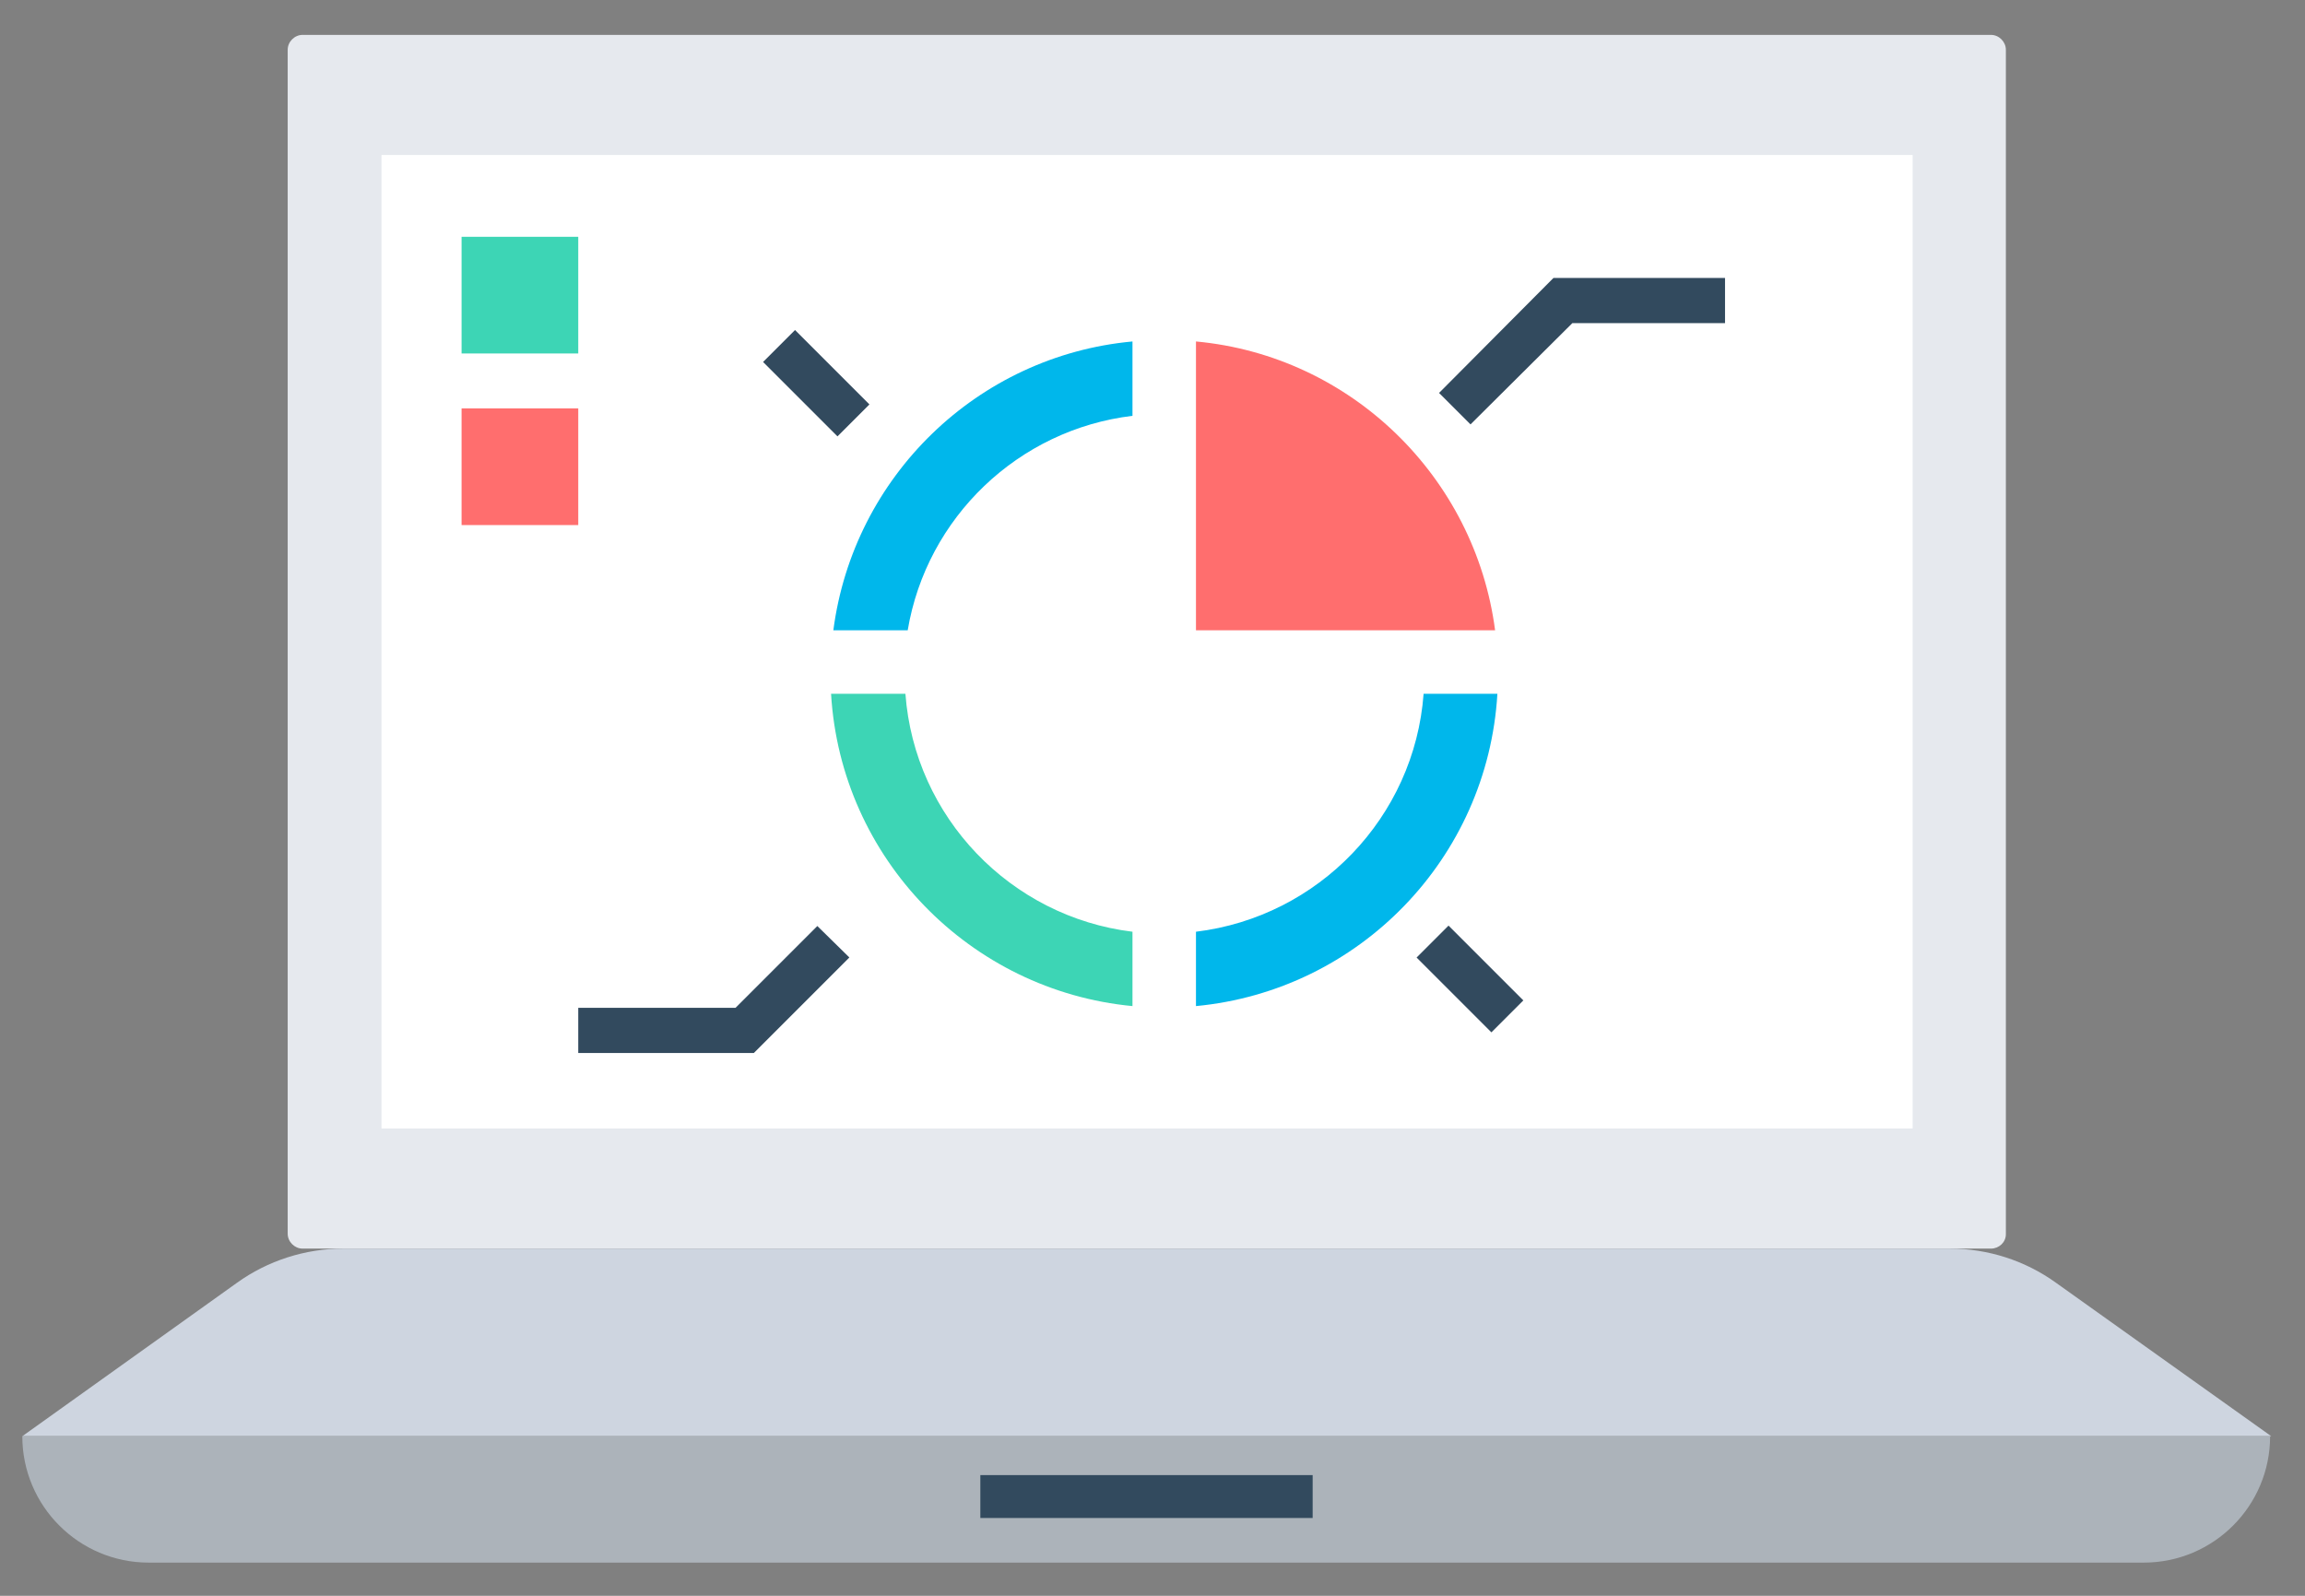 <?xml version="1.0" encoding="utf-8"?>
<!-- Generator: Adobe Illustrator 22.1.0, SVG Export Plug-In . SVG Version: 6.00 Build 0)  -->
<svg version="1.1" id="Layer_1" xmlns="http://www.w3.org/2000/svg" xmlns:xlink="http://www.w3.org/1999/xlink" x="0px" y="0px"
	 viewBox="0 0 403 279" style="enable-background:new 0 0 403 279;" xml:space="preserve">
<rect x="0" y="0" width="403" height="279" fill="#808080" stroke="none"/>
<style type="text/css">
	.st0{fill:#E6E9EE;}
	.st1{fill:#FFFFFF;}
	.st2{fill:#CED5E0;}
	.st3{fill:#ACB3BA;}
	.st4{fill:#324A5E;}
	.st5{fill:#3DD5B5;}
	.st6{fill:#FF6E6E;}
	.st7{fill:#00B7EB;}
</style>
<g>
	<path class="st0" d="M348.1,218.3H52.9c-1.4,0-2.6-1.2-2.6-2.6V8.7c0-1.4,1.2-2.6,2.6-2.6h295.2c1.4,0,2.6,1.2,2.6,2.6v207.1
		C350.7,217.2,349.5,218.3,348.1,218.3z"/>
	<rect x="66.7" y="27.1" class="st1" width="267.7" height="170.2"/>
	<path class="st2" d="M397.1,251.1H3.9l37.5-26.8c5.4-3.9,12-6,18.6-6h280.9c6.7,0,13.2,2.1,18.6,6L397.1,251.1z"/>
	<path class="st3" d="M3.9,251.1c0,12.2,9.9,22.1,22.1,22.1h348.8c12.2,0,22.1-9.9,22.1-22.1H3.9z"/>
	<rect x="171.4" y="257.9" class="st4" width="58.1" height="7.5"/>
	<rect x="80.7" y="41.4" class="st5" width="20.4" height="20.4"/>
	<rect x="80.7" y="71.4" class="st6" width="20.4" height="20.4"/>
	<path class="st7" d="M145.7,110.2h13C162,90.5,178,75.1,198,72.7v-13C170.9,62.2,149.2,83.3,145.7,110.2z"/>
	<path class="st5" d="M158.3,121.3h-13c1.7,28.8,24.3,51.9,52.7,54.6v-13C176.7,160.3,159.9,142.9,158.3,121.3z"/>
	<path class="st7" d="M248.9,121.3c-1.6,21.6-18.4,39-39.8,41.6v13c28.5-2.7,51-25.8,52.7-54.6H248.9z"/>
	<path class="st6" d="M261.4,110.2c-3.5-26.8-25.2-48-52.3-50.5v13v34.2v3.3h39.3H261.4z"/>
	<g>
		<polygon class="st4" points="271.6,48.6 251.6,68.7 257.1,74.2 274.9,56.5 301.6,56.5 301.6,48.6 		"/>
		<polygon class="st4" points="128.6,176.2 101.1,176.2 101.1,184.1 131.8,184.1 148.5,167.4 142.9,161.9 		"/>
		
			<rect x="138.8" y="57.8" transform="matrix(0.707 -0.707 0.707 0.707 -5.583 120.552)" class="st4" width="7.9" height="18.4"/>
		
			<rect x="253.1" y="161.9" transform="matrix(0.707 -0.707 0.707 0.707 -45.732 231.89)" class="st4" width="7.9" height="18.5"/>
	</g>
</g>
</svg>
